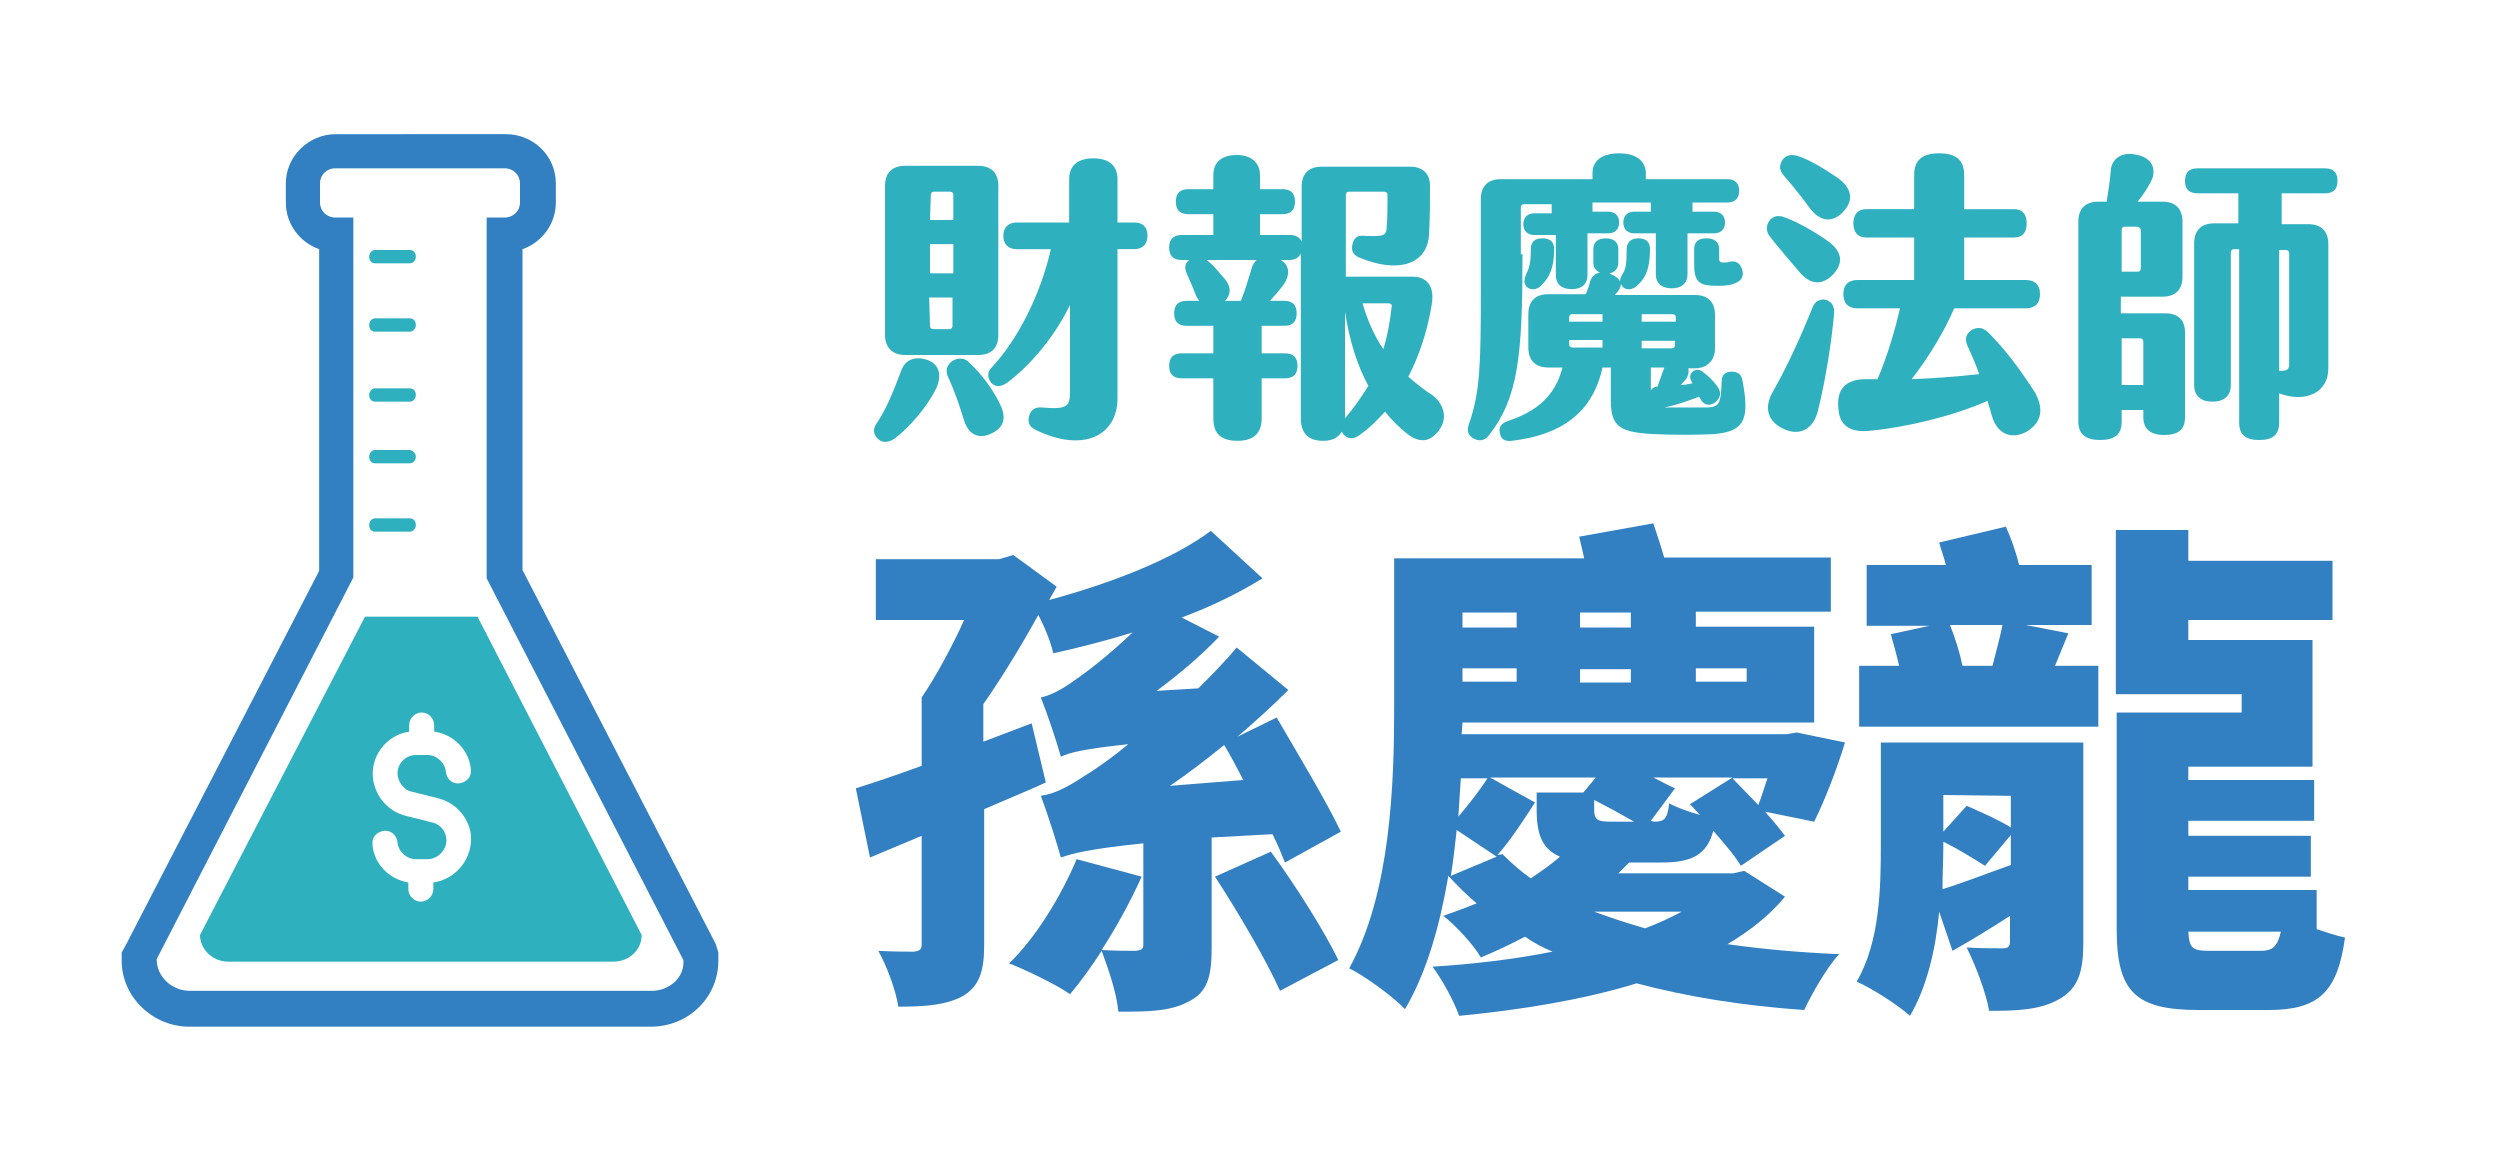 <?xml version="1.0" encoding="utf-8"?>
<!-- Generator: Adobe Illustrator 26.0.1, SVG Export Plug-In . SVG Version: 6.00 Build 0)  -->
<svg version="1.1" id="Слой_1" xmlns="http://www.w3.org/2000/svg" xmlns:xlink="http://www.w3.org/1999/xlink" x="0px" y="0px"
	 viewBox="0 0 300 140" style="enable-background:new 0 0 300 140;" xml:space="preserve">
<style type="text/css">
	.st0{fill:#3280C2;}
	.st1{fill:#2FB0BF;}
</style>
<path class="st0" d="M85.9,113.3L62.7,68.4V29.9c2.3-0.8,4-3,4-5.6V22c0-3.3-2.7-5.9-6-5.9h-4H44.3h-4c-3.3,0-6,2.7-6,5.9v2.3
	c0,2.6,1.7,4.8,4,5.6v38.6l-23.2,44.9l-0.5,0.9v1c0,4.3,3.7,7.9,8.1,7.9h27.7h27.7c4.5,0,8.1-3.5,8.1-7.9v-1L85.9,113.3z
	 M78.2,118.9H50.5H22.8c-2.2,0-4-1.7-4-3.8l23.6-45.8V26.1h-2.2c-1,0-1.8-0.8-1.8-1.8V22c0-1,0.8-1.8,1.8-1.8h4h12.4h4
	c1,0,1.8,0.8,1.8,1.8v2.3c0,1-0.8,1.8-1.8,1.8h-2.2v43.3L82,115.2C82.2,117.2,80.4,118.9,78.2,118.9z"/>
<path class="st1" d="M49.9,30.8c0,0.4-0.3,0.8-0.7,0.8H45c-0.4,0-0.7-0.3-0.7-0.8l0,0c0-0.4,0.3-0.8,0.7-0.8h4.2
	C49.6,30,49.9,30.3,49.9,30.8L49.9,30.8z"/>
<path class="st1" d="M49.9,39c0,0.4-0.3,0.8-0.7,0.8H45c-0.4,0-0.7-0.3-0.7-0.8l0,0c0-0.4,0.3-0.8,0.7-0.8h4.2
	C49.6,38.2,49.9,38.5,49.9,39L49.9,39z"/>
<path class="st1" d="M49.9,47.4c0,0.4-0.3,0.8-0.7,0.8H45c-0.4,0-0.7-0.3-0.7-0.8l0,0c0-0.4,0.3-0.8,0.7-0.8h4.2
	C49.6,46.6,49.9,46.9,49.9,47.4L49.9,47.4z"/>
<path class="st1" d="M49.9,54.8c0,0.4-0.3,0.8-0.7,0.8H45c-0.4,0-0.7-0.3-0.7-0.8l0,0c0-0.4,0.3-0.8,0.7-0.8h4.2
	C49.6,54.1,49.9,54.4,49.9,54.8L49.9,54.8z"/>
<path class="st1" d="M49.9,63c0,0.4-0.3,0.8-0.7,0.8H45c-0.4,0-0.7-0.3-0.7-0.8l0,0c0-0.4,0.3-0.8,0.7-0.8h4.2
	C49.6,62.2,49.9,62.5,49.9,63L49.9,63z"/>
<path class="st1" d="M57.3,74H43.8L24,112.2c0,1.7,1.5,3.2,3.4,3.2h23.1h23.1c1.9,0,3.4-1.4,3.4-3.2L57.3,74z M52,105.9v0.8
	c0,0.8-0.7,1.5-1.5,1.5l0,0c-0.8,0-1.5-0.7-1.5-1.5v-0.8c-2.3-0.4-4.1-2.2-4.3-4.5v-0.1c-0.1-0.8,0.5-1.5,1.4-1.6
	c0.8-0.1,1.5,0.5,1.6,1.4c0.1,1.1,1.1,2,2.2,2h1.4c1,0,1.9-0.7,2.2-1.7c0.3-1.2-0.4-2.4-1.6-2.7l-3.2-0.8c-2-0.5-3.5-2.1-3.9-4.2
	c-0.5-2.8,1.5-5.5,4.3-5.9V87c0-0.8,0.7-1.5,1.5-1.5s1.5,0.7,1.5,1.5v0.8c2.3,0.3,4.2,2.2,4.4,4.5v0.1c0.1,0.8-0.5,1.5-1.4,1.6
	c-0.8,0.1-1.5-0.5-1.6-1.4c-0.1-1.1-1.1-2-2.2-2h-1.4c-1.2,0-2.2,1-2.2,2.2c0,0.5,0.2,1,0.5,1.4s0.7,0.7,1.2,0.8l3.2,0.8
	c2,0.5,3.6,2.2,3.9,4.3C56.8,102.9,54.8,105.5,52,105.9z"/>
<g>
	<path class="st1" d="M112.3,46.7c-1.1,2.2-3.2,4.6-4.9,5.9c-0.7,0.5-1.5,0.6-2,0.1c-0.6-0.5-0.7-1.2-0.2-1.9c1.1-1.6,2-3.8,2.9-6.2
		c0.5-1.5,1.7-1.9,3.2-1.4C112.7,43.7,113.1,45,112.3,46.7z M106.2,40.2V22.3c0-1.5,0.8-2.4,2.4-2.4h8.8c1.5,0,2.4,0.8,2.4,2.4v17.9
		c0,1.5-0.8,2.4-2.4,2.4h-8.8C107.1,42.6,106.2,41.7,106.2,40.2z M111.6,26.4h2.8v-3c0-0.3-0.2-0.4-0.4-0.4h-1.9
		c-0.3,0-0.4,0.2-0.4,0.4L111.6,26.4L111.6,26.4z M111.6,32.8h2.8v-3.5h-2.8V32.8z M111.6,39.1c0,0.3,0.2,0.4,0.4,0.4h1.9
		c0.3,0,0.4-0.2,0.4-0.4v-3.4h-2.8L111.6,39.1L111.6,39.1z M120,48.5c0.8,1.6,0.5,2.8-1,3.5c-1.4,0.7-2.7,0.3-3.3-1.5
		c-0.5-1.7-1.2-3.7-1.9-5.2c-0.4-0.8-0.2-1.5,0.5-2c0.7-0.4,1.5-0.4,2.1,0.3C117.8,44.9,119.2,46.8,120,48.5z M137.7,28.3
		c0,1-0.6,1.6-1.6,1.6h-2v17.9c0,4.4-4,6.6-9.8,3.8c-0.8-0.4-1-0.9-0.8-1.7c0.2-0.7,0.7-1.1,1.6-1c3.2,0.3,3.3-0.3,3.3-2V36.6
		c-1.8,3.7-4.6,7.1-7.5,9.3c-0.7,0.5-1.4,0.6-1.9,0.1c-0.5-0.6-0.6-1.3,0-1.9c3.1-3.3,5.9-8.8,7.1-14.2H122c-1,0-1.6-0.6-1.6-1.6
		s0.6-1.6,1.6-1.6h6.3v-5.2c0-1.6,1-2.5,2.9-2.5s2.9,0.9,2.9,2.5v5.2h2C137.2,26.7,137.7,27.3,137.7,28.3z"/>
	<path class="st1" d="M172.7,51.6c-1,1.4-2.3,1.7-3.9,0.4c-1-0.8-1.8-1.6-2.6-2.6c-1,1.1-2,2.1-3.2,2.9c-0.7,0.5-1.4,0.3-1.8-0.2
		l-0.2-0.3c-0.4,0.7-1.1,1.1-2.2,1.1c-1.8,0-2.7-0.9-2.7-2.7V30.4c-0.2,0.5-0.7,0.8-1.4,0.8h-1c1,0.6,1.2,1.7,0.3,3
		c-0.5,0.7-1.1,1.3-1.6,1.9h1.7c1,0,1.5,0.5,1.5,1.5s-0.5,1.5-1.5,1.5h-2.7v3.3h2.8c1,0,1.5,0.5,1.5,1.5s-0.5,1.5-1.5,1.5h-2.8v4.8
		c0,1.8-1,2.7-2.9,2.7s-2.9-0.8-2.9-2.7v-4.8h-3.8c-1,0-1.5-0.5-1.5-1.5s0.5-1.5,1.5-1.5h3.8v-3.3h-3.2c-1,0-1.5-0.5-1.5-1.5
		s0.5-1.5,1.5-1.5h1.5c-0.1-0.2-0.3-0.4-0.4-0.7c-0.3-0.8-0.7-1.7-1.1-2.6c-0.3-0.7-0.2-1.2,0.3-1.6h-0.9c-1,0-1.5-0.5-1.5-1.5
		s0.5-1.5,1.5-1.5h3.8v-2.5h-3c-1,0-1.5-0.5-1.5-1.5s0.5-1.5,1.5-1.5h3V21c0-1.6,1.1-2.4,2.8-2.4s2.8,0.9,2.8,2.4v1.7h2.7
		c1,0,1.5,0.5,1.5,1.5s-0.5,1.5-1.5,1.5h-2.7v2.5h3.6c0.7,0,1.2,0.3,1.4,0.8v-6.6c0-1.5,0.8-2.4,2.4-2.4h10.6c1.5,0,2.4,0.8,2.4,2.3
		c0,1.8,0,3.6-0.1,5.6c-0.1,4-3.9,4.9-8.4,3c-0.7-0.3-1-0.8-0.8-1.6c0.2-0.8,0.6-1.1,1.5-1c2.2,0.1,2.6,0,2.6-1.1
		c0.1-0.9,0.1-2.4,0.1-3.8c0-0.3-0.2-0.4-0.5-0.4h-4.1c-0.3,0-0.4,0.2-0.4,0.4v9.8h8c1.7,0,2.7,1.1,2.3,3.4
		c-0.5,3.1-1.5,6.1-2.8,8.6c0.9,0.8,1.9,1.6,3,2.3C173.5,48.8,173.6,50.4,172.7,51.6z M150.8,31.2h-6c0.8,0.6,1.5,1.5,2.2,2.3
		c0.8,1,0.7,1.9,0,2.6h1.9c0.5-1.2,0.9-2.6,1.3-3.9C150.3,31.8,150.5,31.5,150.8,31.2z M164.2,46.3c-1.4-2.6-2.3-5.6-2.8-8.9v12.7
		v0.1C162.5,48.9,163.4,47.6,164.2,46.3z M166.6,36.4h-3.1c0.6,2,1.4,3.9,2.5,5.5c0.5-1.6,0.8-3.3,1-5.1
		C167.1,36.6,166.9,36.4,166.6,36.4z"/>
	<path class="st1" d="M182.7,30.5c0,12.2-0.5,17.2-4,21.7c-0.5,0.7-1.2,0.8-1.9,0.4c-0.7-0.4-0.8-1-0.5-1.8
		c1.3-3.7,1.4-7.1,1.4-15.7V23.9c0-1.5,0.8-2.4,2.4-2.4h11v-0.7c0-1.5,1.1-2.4,3.2-2.4c2,0,3.2,0.9,3.2,2.4v0.7h9.8
		c0.9,0,1.4,0.5,1.4,1.4s-0.5,1.4-1.4,1.4h-4.2v0.1v1h2.6c0.8,0,1.3,0.5,1.3,1.3s-0.5,1.3-1.3,1.3h-3.2v4.9c0,1.1-0.7,1.7-1.9,1.7
		s-1.9-0.6-1.9-1.7V28h-2.6c-0.8,0-1.3-0.5-1.3-1.3s0.5-1.3,1.3-1.3h2v-1v-0.1h-7v0.1v1h1.9c0.8,0,1.3,0.5,1.3,1.3S193.8,28,193,28
		h-2.5v5c0,1.1-0.7,1.7-1.9,1.7s-1.9-0.6-1.9-1.7v-4.8h-2.6c-0.8,0-1.3-0.5-1.3-1.3s0.5-1.3,1.3-1.3h2.1v-1v-0.1h-3.3
		c-0.3,0-0.4,0.2-0.4,0.4v5.6H182.7z M205.6,52.1c-2.2,0.1-4.4,0.1-7,0c-4.1-0.2-5.3-0.8-5.3-4v-4h-1c-1.2,5.5-5,8.1-10.9,8.8
		c-0.8,0.1-1.3-0.2-1.4-0.9c-0.2-0.7,0.1-1.2,1-1.5c3.3-1.1,5.6-2.9,6.5-6.4h-1.7c-1.5,0-2.4-0.8-2.4-2.4v-4c0-1.5,0.8-2.4,2.4-2.4
		h4.5c0.2-0.5,0.4-1,0.5-1.5c0.2-0.6,0.6-1,1.2-1.1c-0.5-0.2-0.8-0.6-0.8-1.2v-1.6c0-0.8,0.5-1.3,1.5-1.3s1.5,0.5,1.5,1.3v1.6
		c0,0.7-0.4,1.2-1.1,1.3c0.1,0,0.1,0,0.2,0.1c0.5,0.2,1,0.5,1.1,0.9c0-0.3,0.1-0.6,0.3-0.9c0.4-0.6,0.5-1.3,0.5-3
		c0-0.8,0.5-1.3,1.4-1.3s1.4,0.4,1.4,1.3c0,2.6-0.7,3.7-1.7,4.5c-0.5,0.4-1.1,0.4-1.5,0.1c-0.1-0.1-0.2-0.3-0.3-0.4
		c0,0.3-0.1,0.5-0.3,0.8c-0.1,0.2-0.3,0.3-0.4,0.5h9.6c1.5,0,2.4,0.8,2.4,2.4v4c0,1.5-1,2.4-2.4,2.4h-0.8c0.1,0.4,0,0.8-0.2,1.2
		l-0.7,0.8c0.4,0,0.9-0.1,1.4-0.2l-0.1-0.2c-0.3-0.5-0.2-0.9,0.1-1.2c0.4-0.3,0.8-0.3,1.2,0c0.7,0.5,1.4,1.2,1.8,1.8
		c0.5,0.7,0.4,1.3-0.3,1.9c-0.7,0.5-1.4,0.3-1.8-0.5l-0.1-0.2c-1.3,0.5-2.7,1-4.2,1.3h0.3c1.3,0,3.5,0,4.9,0
		c1.4-0.1,1.6-0.4,1.7-3.1c0-0.9,0.5-1.2,1.2-1.2s1.2,0.3,1.3,1.1C210,50.4,209.3,51.8,205.6,52.1z M185.1,28.6
		c0.9,0,1.4,0.4,1.4,1.3c0,2.4-0.7,3.6-1.7,4.5c-0.5,0.4-1.1,0.4-1.5,0.1c-0.5-0.4-0.4-1-0.2-1.5c0.4-0.8,0.6-1.4,0.6-3.1
		C183.7,29,184.2,28.6,185.1,28.6z M188.3,38.6h4v-0.9h-3.6c-0.3,0-0.4,0.2-0.4,0.4V38.6z M188.3,41.3c0,0.3,0.2,0.4,0.4,0.4h3.6
		v-0.9h-4V41.3z M197,38.6h4.1v-0.5c0-0.3-0.2-0.4-0.4-0.4H197V38.6z M197,41.8h3.6c0.3,0,0.4-0.2,0.4-0.4v-0.5h-4V41.8z
		 M198.1,44.1v2.7c0.2-0.2,0.4-0.4,0.8-0.4c0.3-0.8,0.5-1.5,0.8-2.2v-0.1H198.1z M209,32.2c0.3,0.7,0.1,1.4-0.6,1.7
		c-0.6,0.3-1.2,0.4-2.3,0.4c-2,0-2.8-0.3-2.8-2.5v-1.9c0-0.9,0.5-1.3,1.5-1.3s1.5,0.5,1.5,1.3V31c0,0.4,0.1,0.5,0.5,0.5
		c0.3,0,0.5,0,0.8-0.1C208.1,31.3,208.7,31.4,209,32.2z"/>
	<path class="st1" d="M212.4,28.4c-0.5-0.6-0.5-1.4,0-2c0.4-0.5,1.1-0.6,1.8-0.3c1.4,0.5,3.4,1.6,5.1,2.8c1.7,1.2,2,2.6,0.7,4
		s-2.8,1.3-4.1-0.3C214.8,31.3,213.4,29.7,212.4,28.4z M220.1,37.5c-0.3,3.5-1,7.9-1.9,11.6c-0.5,2.3-2.1,3.3-4.1,2.4
		c-2-0.9-2.5-2.6-1.3-4.6c1.6-2.8,3.3-6.5,4.7-10c0.3-0.8,1-1.1,1.7-0.9C219.9,36.3,220.1,36.8,220.1,37.5z M214,21
		c-0.5-0.6-0.5-1.2-0.1-1.8s1-0.7,1.8-0.5c1.5,0.5,3.3,1.6,4.9,2.7c1.6,1.2,1.9,2.6,0.6,4c-1.3,1.4-2.8,1.2-4-0.4
		C216.1,23.5,214.8,21.9,214,21z M243.2,51.8c-1.8,1-3.6,0.3-4.2-2l-0.5-1.7c-4,1.8-9.8,3.2-14.2,3.6c-2.3,0.2-3.6-0.6-3.7-2.8
		c-0.2-2.1,0.8-3.4,3.3-3.4h1.4c1.2-2.8,2.1-5.9,2.7-8.5h-5.1c-1.1,0-1.7-0.6-1.7-1.7s0.6-1.7,1.7-1.7h6.8v-5.1h-5.8
		c-1,0-1.5-0.7-1.5-1.7s0.5-1.7,1.5-1.7h5.8V21c0-1.9,1.1-2.6,3-2.6s3,0.7,3,2.6v4.1h6c1,0,1.5,0.6,1.5,1.7s-0.5,1.7-1.5,1.7h-6v5.1
		h7.4c1.1,0,1.7,0.6,1.7,1.7s-0.6,1.7-1.7,1.7h-8.6c-1.1,2.6-3,5.8-5.1,8.5c2.6-0.1,5.3-0.3,8.1-0.6c-0.4-1.2-0.9-2.3-1.4-3.4
		c-0.4-0.9-0.1-1.5,0.5-1.9c0.7-0.4,1.4-0.3,2,0.3c2,2,3.8,4.4,5.6,7.2C245.3,49.1,245,50.7,243.2,51.8z"/>
	<path class="st1" d="M262.2,39.9v10.2c0,1.5-0.9,2.1-2.5,2.1s-2.5-0.7-2.5-2.1v-0.9h-2.6v1.4c0,1.6-0.9,2.2-2.6,2.2
		s-2.6-0.7-2.6-2.2v-24c0-1.5,0.8-2.4,2.4-2.4h1c0.2-1.2,0.4-2.6,0.5-3.8c0.1-1.3,1.3-2.3,3.2-1.8c1.9,0.4,2.3,1.9,1.6,3.2
		c-0.4,0.8-1,1.7-1.6,2.4h3c1.5,0,2.4,0.8,2.4,2.4v6.6c0,1.5-0.8,2.4-2.4,2.4h-5v2h5.3C261.4,37.6,262.2,38.4,262.2,39.9z
		 M256.4,27.2H255c-0.3,0-0.4,0.2-0.4,0.4v5h1.9c0.3,0,0.4-0.2,0.4-0.4v-4.5C256.9,27.4,256.7,27.2,256.4,27.2z M257.2,41
		c0-0.3-0.2-0.4-0.4-0.4h-2.2v5.6h2.6V41z M273.8,23.3v3.6h3.2c1.5,0,2.4,0.8,2.4,2.4v14.9c0,2.9-2.7,4.2-5.9,3v3.5
		c0,1.5-0.8,2.1-2.4,2.1s-2.4-0.6-2.4-2.1V29.9h-0.6c-0.3,0-0.4,0.2-0.4,0.4v15.9c0,1.3-0.8,2-2.2,2s-2.2-0.7-2.2-2v-17
		c0-1.5,0.8-2.4,2.4-2.4h2.9v-3.6h-4.9c-1,0-1.5-0.5-1.5-1.5s0.5-1.5,1.5-1.5H279c1,0,1.5,0.5,1.5,1.5s-0.5,1.5-1.5,1.5h-5.2V23.3z
		 M273.5,29.9v14.6h0.1c1,0,1.1-0.2,1.1-1V30.4c0-0.3-0.2-0.4-0.4-0.4h-0.8V29.9z"/>
</g>
<g>
	<path class="st0" d="M145.4,100.5v13.2c0,3.5-0.5,5.4-2.8,6.5c-2.2,1.2-5,1.2-8.4,1.2c-0.2-2.3-1.2-5.1-2-7.3
		c-1.3,2-2.6,3.8-3.8,5.2c-1.7-1.2-5.3-2.9-7.3-3.7c3.2-3.1,6.2-8,8.1-12.5l7.8,2.1c-1.3,2.9-3,6-4.8,8.8c1.5,0.1,3.5,0.1,4.1,0.1
		c0.7-0.1,0.9-0.2,0.9-0.8v-12.1c-6.7,0.7-8.4,1.2-9.9,1.7c-0.4-1.5-1.6-5.3-2.4-7.4c2-0.3,3.6-1.3,6.2-3c0.9-0.6,2.5-1.7,4.3-3.2
		c-5.5,0.6-7,1-8.1,1.5c-0.4-1.5-1.6-5.1-2.4-7.1c1.3-0.3,2.6-1,4.1-2.1c1.2-0.8,4.1-3,6.9-5.7c-3.2,1-6.4,1.8-9.5,2.5
		c-0.3-1.3-1-3.1-1.8-4.6c-2,3.6-4.3,7.4-6.6,10.7V89l5.8-2.2l1.7,7.1c-2.4,1.1-4.9,2.1-7.4,3.2v16.3c0,3.2-0.6,4.9-2.5,6.1
		c-2,1.1-4.5,1.3-7.8,1.3c-0.3-2-1.4-4.9-2.4-6.7c1.7,0.1,3.7,0.1,4.3,0.1c0.6-0.1,0.9-0.2,0.9-0.9v-13l-6.2,2.6l-1.7-8.3
		c2.2-0.7,4.9-1.6,7.9-2.7v-8.2c1.7-2.5,3.6-6,5.1-9.3h-10.6v-7.3h14.8l1.7-0.5l5.2,3.8l-0.9,1.6c7.4-2,14.9-4.9,19.4-8.3l6.2,5.7
		c-2.9,1.8-6.2,3.4-9.7,4.7l4.5,2.3c-2.2,2.3-4.8,4.5-7.5,6.5l5-0.3c1.6-1.6,3.2-3.2,4.6-4.9l6.2,5.1c-1.9,1.9-4,3.8-6.1,5.6
		l4.7-2.3c2.5,4.3,6,10.1,7.7,13.7l-6.7,3.7c-0.4-1-0.9-2.2-1.5-3.4L145.4,100.5z M149.2,93.6c-0.8-1.5-1.5-2.9-2.3-4.2
		c-2.1,1.7-4.3,3.4-6.5,4.9L149.2,93.6z M152.5,102.2c3,4.1,6.4,9.5,8.1,13l-7,3.7c-1.6-3.6-5-9.4-7.8-13.7L152.5,102.2z"/>
	<path class="st0" d="M214.2,107.6c-1.8,2.2-4.2,4.1-6.9,5.7c4.2,0.6,8.7,1,13.4,1.2c-1.5,1.6-3.3,4.8-4.2,6.7
		c-7.3-0.5-14.1-1.6-20.1-3.2c-6.5,2-14,3.2-21.3,3.9c-0.6-1.7-2-4.3-3.2-5.9c4.9-0.3,9.9-0.9,14.4-1.8c-1.2-0.5-2.3-1.1-3.3-1.8
		c-1.7,0.9-3.4,1.7-5.3,2.5c-0.9-1.6-3.1-3.9-4.5-5c1.4-0.5,2.8-1,4-1.5c-1.2-1-2.3-2.1-3.4-3.3c-1,5.9-2.6,11.6-5.2,16
		c-1.4-1.5-5-4.1-6.7-4.9c5-9,5.4-22.2,5.4-31.4V67h22.8c-0.2-0.9-0.4-1.8-0.6-2.6l8.9-1.6c0.4,1.2,0.9,2.7,1.3,4.1h20v6.5h-16.2
		v1.8h14.2v11.5h-42.2l-0.1,1.4h39l1.2-0.2l5.8,1.2c-1,3.3-2.5,7.1-3.7,9.5l-5.9-1.2c1,1.1,1.8,2.1,2.4,2.9l-5.3,3.6
		c-0.7-1.2-2-2.7-3.3-4.2c-0.8,2.9-2.6,3.8-6.2,3.8h-3.9l-1.3,1.3H208l1.3-0.3L214.2,107.6z M179.6,102.8l-4.8-3.2
		c-0.2,1.8-0.4,3.7-0.7,5.5L179.6,102.8z M175.3,93.4c-0.1,1.5-0.2,3-0.3,4.6c1.2-1.4,2.6-3.2,3.5-4.6H175.3z M175.5,73.5v1.8h6.5
		v-1.8H175.5z M182,80.2h-6.5v1.6h6.5V80.2z M180.3,102.5c1,1,2.1,2,3.4,2.9c1.3-0.9,2.5-1.7,3.5-2.6c-2.1-0.9-2.8-2.6-2.8-5.6v-2.1
		h5.6l1.5-1.8h-12.7l5.4,3c-1.3,2-2.9,4.5-4.5,6.3L180.3,102.5z M195.7,73.5h-6.1v1.8h6.1V73.5z M189.6,81.9h6.1v-1.6h-6.1V81.9z
		 M191.3,109.4c1.9,0.7,4,1.4,6.1,2c1.6-0.6,3.1-1.3,4.4-2H191.3z M196.1,98.6c-1.4-0.8-3.2-1.8-4.8-2.6v1.1c0,1.3,0.4,1.5,2,1.5
		H196.1z M198.5,98.6c1.3,0,1.6-0.4,1.8-2.2c0.9,0.5,2.3,1,3.7,1.4l-1.2-1.3l5.1-3.2h-9.5c1,0.5,1.9,1,2.6,1.3l-2.9,3.9L198.5,98.6
		L198.5,98.6z M203.5,80.2v1.6h6.1v-1.6H203.5z M207.9,93.4c0.9,0.9,2,2.1,3.1,3.2c0.4-1,0.7-2.1,1.1-3.2H207.9z"/>
	<path class="st0" d="M250,113.1c0,3.5-0.6,5.5-2.9,6.8s-5,1.4-8.4,1.4c-0.4-2.3-1.7-5.6-2.7-7.6c1.6,0.1,3.7,0.1,4.3,0.1
		c0.7,0,0.9-0.2,0.9-0.9v-3c-2.3,1.5-4.6,2.9-6.9,4.2l-1.6-4.7c-0.4,4.5-1.5,9.1-3.5,12.5c-1.3-1.2-4.7-3.4-6.4-4.1
		c2.8-4.8,2.9-11.3,2.9-16.4V89.1H250V113.1z M246.6,79.9h5.2v7.3h-28.7v-7.3h4.8c-0.3-1.3-0.7-2.7-1-3.8l4.6-1H224v-7.3h9.5
		c-0.2-0.9-0.6-1.9-0.8-2.7l8-1.9c0.6,1.3,1.2,3,1.6,4.6h8.7V75h-7.9l5.1,1L246.6,79.9z M233.2,101.5c0,1.6-0.1,3.4-0.1,5.2
		c2.3-0.7,5.1-1.8,8.2-2.9v-3.6l-3.1,3.7c-1.1-0.7-3.2-2-5-2.9L233.2,101.5L233.2,101.5z M233.2,95.4v4.4l2.8-3.1
		c1.6,0.7,3.9,1.7,5.3,2.6v-3.8L233.2,95.4L233.2,95.4z M234,75c0.6,1.5,1.2,3.4,1.5,4.9h3.6c0.4-1.6,0.9-3.4,1.2-4.9H234z
		 M278,111.5c1.2,0.4,2.4,0.8,3.4,1c-0.9,6.6-3.2,8.7-9.2,8.7h-8.3c-7.6,0-9.9-2.1-9.9-9.7v-26h15v-2.2h-15.1V63.6h8.7v3.7h17.3v7.1
		h-17.3v2.4h14.9V92h-14.9v1.6h15.1v4.9h-15.1v1.8h14.7v4.9h-14.7v1.6H278V111.5z M271.3,114.1c1.4,0,2-0.5,2.4-2.3h-11.1
		c0.1,2.1,0.6,2.3,2.6,2.3H271.3z"/>
</g>
</svg>
